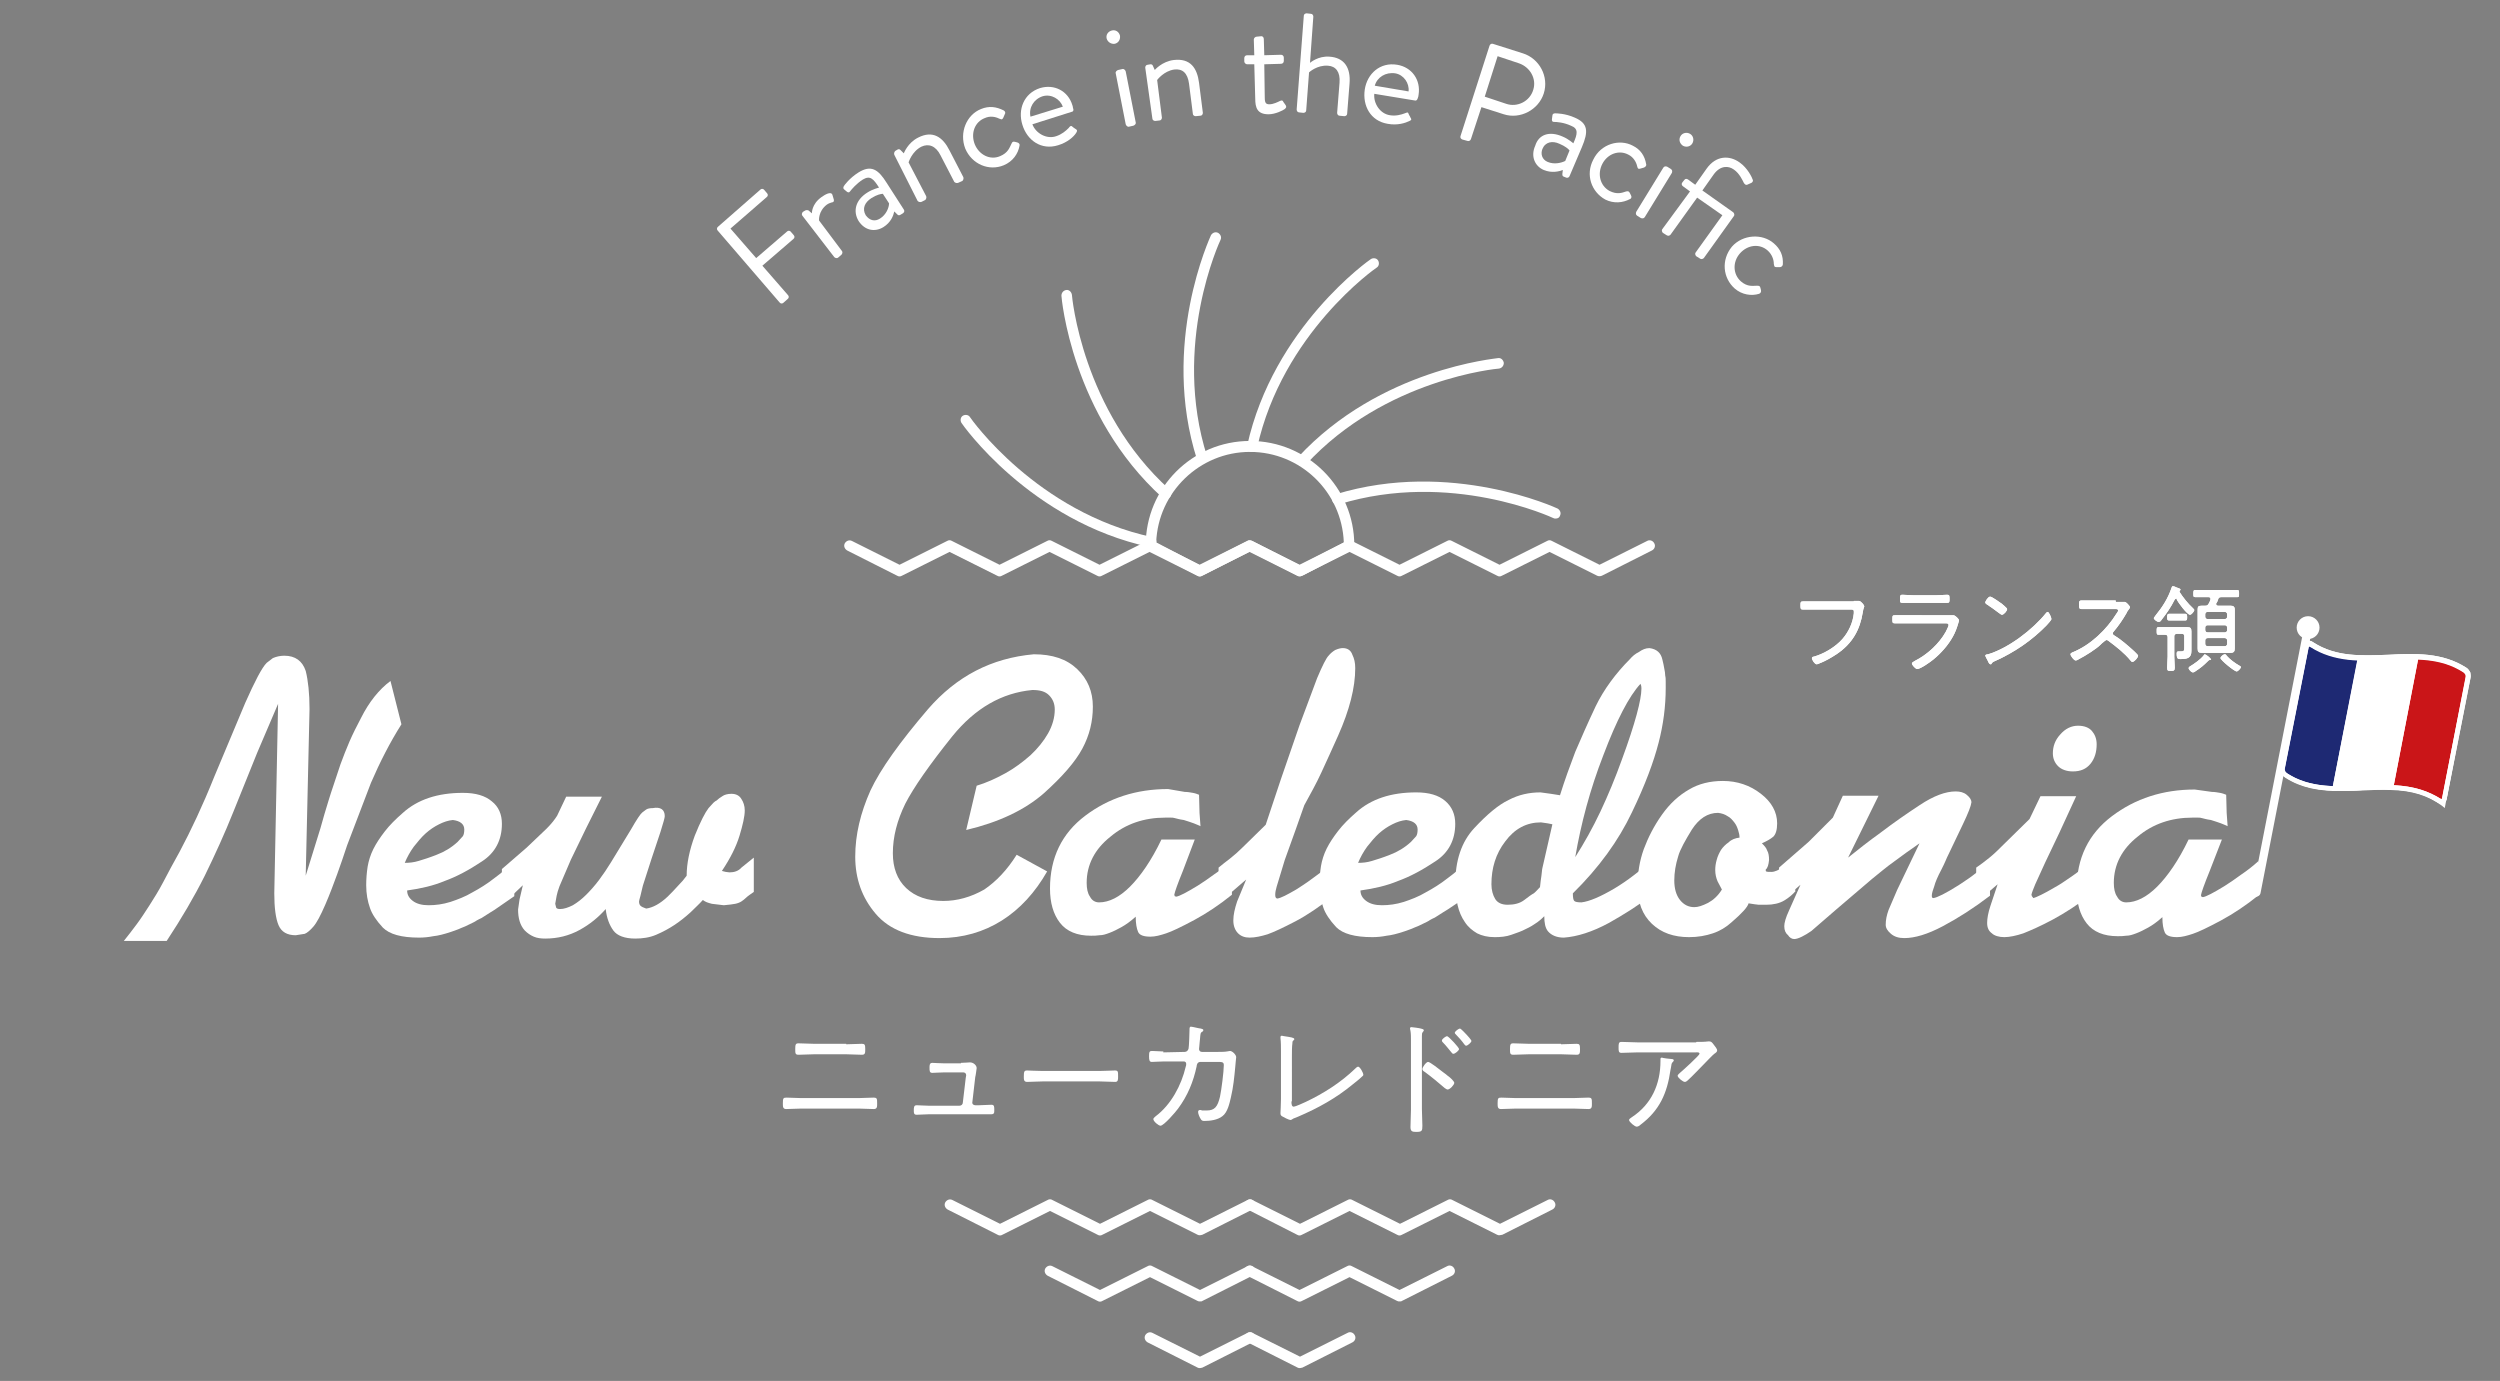 <?xml version="1.0" encoding="utf-8"?>
<!-- Generator: Adobe Illustrator 26.4.1, SVG Export Plug-In . SVG Version: 6.00 Build 0)  -->
<svg version="1.1" id="レイヤー_1" xmlns="http://www.w3.org/2000/svg" xmlns:xlink="http://www.w3.org/1999/xlink" x="0px"
	 y="0px" width="525px" height="290px" viewBox="0 0 525 290" style="enable-background:new 0 0 525 290;" xml:space="preserve">
<rect x="0" y="0" width="525" height="290" fill="#808080" stroke="none"/>
<style type="text/css">
	.st0{fill:#FFFFFF;}
	.st1{fill:#1E2973;}
	.st2{fill:#CA1518;}
</style>
<g>
	<path class="st0" d="M180.3,230.6c1,0,2-0.1,3.1-0.1c0.8,0,0.8,0.2,0.8,1.3c0,0.6,0,1.1-0.7,1.1c-1.1,0-2.2-0.1-3.2-0.1h-12
		c-1.1,0-2.2,0.1-3.2,0.1c-0.7,0-0.7-0.5-0.7-1.2c0-1.1,0.1-1.2,0.8-1.2c1,0,2,0.1,3.1,0.1H180.3z M177.7,219.3
		c1.1,0,2.2-0.1,3.3-0.1c0.6,0,0.7,0.2,0.7,1.1c0,0.8,0,1.2-0.7,1.2c-1.1,0-2.2-0.1-3.2-0.1h-6.9c-1.1,0-2.1,0.1-3.2,0.1
		c-0.7,0-0.7-0.3-0.7-1.2c0-1,0.1-1.2,0.7-1.2c1.1,0,2.2,0.1,3.3,0.1H177.7z"/>
	<path class="st0" d="M201.8,223.2c0.7,0,1.6-0.1,1.9-0.1c0.7,0,1.4,0.6,1.4,1.2c0,0-0.2,1.6-0.3,1.9l-0.6,5.2
		c-0.1,0.4,0.2,0.7,0.6,0.7h0.9c0.8,0,1.7-0.1,2.5-0.1c0.6,0,0.6,0.4,0.6,1.1c0,0.6,0,0.9-0.7,0.9c-0.8,0-1.7,0-2.5,0H195
		c-0.8,0-1.8,0.1-2.5,0.1c-0.6,0-0.6-0.4-0.6-0.9c0-0.6,0-1.1,0.6-1.1c0.6,0,1.6,0.1,2.5,0.1h6.5c0.4,0,0.7-0.3,0.7-0.7l0.6-5.1
		c0-0.1,0.1-0.5,0.1-0.6c0-0.4-0.3-0.6-0.6-0.6h-4c-0.9,0-1.9,0.1-2.5,0.1c-0.6,0-0.6-0.4-0.6-1.1c0-0.5,0-1,0.6-1
		c0.5,0,1.4,0.1,2.5,0.1H201.8z"/>
	<path class="st0" d="M230.9,224.9c1.1,0,2.7-0.1,3.2-0.1c0.7,0,0.7,0.2,0.7,1.3c0,0.6,0,1.1-0.6,1.1c-1.1,0-2.2-0.1-3.2-0.1h-12.1
		c-1.1,0-2.2,0.1-3.2,0.1c-0.7,0-0.7-0.5-0.7-1.1c0-1.1,0.1-1.3,0.7-1.3c0.4,0,2,0.1,3.2,0.1H230.9z"/>
	<path class="st0" d="M244.3,221l4.5-0.1c0.4,0,0.7-0.3,0.8-0.7c0.1-0.4,0.2-3.5,0.2-4c0-0.3,0-0.6,0.3-0.6c0.3,0,1.8,0.4,2.1,0.4
		c0.2,0.1,0.5,0.1,0.5,0.3c0,0.2-0.1,0.3-0.3,0.4c-0.3,0.2-0.3,0.3-0.4,1.5c0,0.3-0.1,0.6-0.1,1c0,0.3-0.1,0.9-0.1,1.1
		c0,0.3,0.2,0.6,0.6,0.6l3.2,0c0.4,0,1.7,0,2.1-0.1c0.2,0,0.4-0.1,0.6-0.1c0.5,0,1.3,0.8,1.3,1.3c0,0.2-0.2,1.7-0.2,2.1
		c-0.2,2.1-0.4,4.2-0.9,6.3c-0.3,1.3-0.7,3.2-1.8,4c-1,0.8-2.6,1-3.8,1c-0.4,0-0.6-0.1-0.8-0.5c-0.2-0.3-0.5-1-0.5-1.4
		c0-0.3,0.2-0.4,0.4-0.4c0.2,0,0.3,0,0.4,0.1c0.3,0,0.6,0,1,0c1.7,0,2.3-0.8,2.8-2.9c0.3-1.4,0.8-5.3,0.8-6.6c0-0.7-0.3-0.7-1.6-0.7
		l-3.3,0c-0.7,0-0.8,0.7-0.8,0.9c-0.7,3.3-1.9,6.2-3.9,8.9c-0.5,0.7-3,3.6-3.7,3.6c-0.4,0-1.5-0.9-1.5-1.4c0-0.2,0.3-0.4,0.5-0.6
		c3.2-2.4,5.4-6.5,6.3-10.4c0.1-0.2,0.1-0.4,0.1-0.6c0-0.3-0.2-0.5-0.5-0.5l-4.1,0c-0.7,0-2.2,0.1-2.6,0.1c-0.5,0-0.6-0.3-0.6-1.2
		s0.1-1.1,0.6-1.1c0.8,0,1.5,0.1,2.3,0.1H244.3z"/>
	<path class="st0" d="M271.2,231.3c0,0.7,0.1,1.1,0.5,1.1c0.3,0,2.1-0.8,2.5-1c3.8-1.8,7.4-4.1,10.4-7c0.1-0.1,0.4-0.4,0.6-0.4
		c0.4,0,1.1,1.3,1.1,1.7c0,0.2-0.2,0.3-0.3,0.4c-0.6,0.6-1.3,1.1-1.9,1.6c-3.5,2.9-7.3,5-11.5,6.8c-0.3,0.1-0.7,0.3-1,0.4
		c-0.2,0.1-0.4,0.3-0.6,0.3c-0.3,0-1.5-0.6-1.8-0.8c-0.3-0.2-0.3-0.4-0.3-0.7c0-0.2,0.1-1.7,0.1-2.9v-10.1c0-0.9,0-1.8-0.1-2.7
		c0-0.1,0-0.1,0-0.2c0-0.2,0.1-0.3,0.3-0.3c0.1,0,0.3,0.1,0.5,0.1c1.3,0.2,2.1,0.3,2.1,0.6c0,0.2-0.1,0.2-0.2,0.3
		c-0.2,0.2-0.2,0.3-0.2,0.6c-0.1,0.7-0.1,1.9-0.1,2.7V231.3z"/>
	<path class="st0" d="M298.6,232.9c0,1.2,0.1,2.3,0.1,3.5c0,1.1-0.1,1.3-1.3,1.3c-0.8,0-1.2-0.1-1.2-1c0-1.2,0.1-2.5,0.1-3.7v-14.4
		c0-0.7,0-1.6-0.1-2.1c0-0.1-0.1-0.4-0.1-0.5c0-0.2,0.1-0.3,0.3-0.3s1.7,0.2,2,0.3c0.3,0.1,0.6,0.1,0.6,0.4c0,0.1-0.1,0.2-0.2,0.3
		c-0.2,0.3-0.2,0.4-0.2,0.9c0,0.7,0,1.4,0,2.2V232.9z M304,225.9c0.6,0.4,1.4,1.2,1.4,1.5c0,0.4-0.9,1.4-1.4,1.4
		c-0.2,0-0.4-0.2-0.6-0.3c-1.4-1.2-2.7-2.3-4.2-3.4c-0.2-0.1-0.5-0.3-0.5-0.6c0-0.4,0.8-1.5,1.2-1.5c0.4,0,2.3,1.5,3.2,2.2
		C303.5,225.5,303.8,225.7,304,225.9z M306.4,220.3c0,0.3-0.8,1-1.2,1c-0.2,0-0.3-0.2-0.4-0.3c-0.6-0.7-1.1-1.4-1.8-2.1
		c-0.1-0.1-0.2-0.2-0.2-0.4c0-0.3,0.8-0.9,1.1-0.9C304.3,217.7,306.4,220,306.4,220.3z M308,217.3c0.2,0.2,1,1.1,1,1.3
		c0,0.3-0.8,1-1.1,1c-0.2,0-0.3-0.2-0.4-0.3c-0.5-0.7-1.2-1.5-1.8-2.1c-0.1-0.1-0.2-0.2-0.2-0.3c0-0.3,0.8-0.9,1.1-0.9
		C306.8,216,307.8,217.1,308,217.3z"/>
	<path class="st0" d="M330.4,230.6c1,0,2-0.1,3.1-0.1c0.8,0,0.8,0.2,0.8,1.3c0,0.6,0,1.1-0.7,1.1c-1.1,0-2.2-0.1-3.2-0.1h-12
		c-1.1,0-2.2,0.1-3.2,0.1c-0.7,0-0.7-0.5-0.7-1.2c0-1.1,0.1-1.2,0.8-1.2c1,0,2,0.1,3.1,0.1H330.4z M327.8,219.3
		c1.1,0,2.2-0.1,3.3-0.1c0.6,0,0.7,0.2,0.7,1.1c0,0.8,0,1.2-0.7,1.2c-1.1,0-2.2-0.1-3.2-0.1h-6.9c-1.1,0-2.1,0.1-3.2,0.1
		c-0.7,0-0.7-0.3-0.7-1.2c0-1,0.1-1.2,0.7-1.2c1.1,0,2.2,0.1,3.3,0.1H327.8z"/>
	<path class="st0" d="M356.2,218.8c0.8,0,1.8,0,2.5-0.1c0.1,0,0.2,0,0.3,0c0.4,0,0.6,0.3,0.9,0.7c0.2,0.3,0.7,0.8,0.7,1.2
		c0,0.3-0.3,0.5-0.6,0.7c-0.3,0.2-2,2-2.4,2.4c-1.1,1.1-2.1,2.2-3.2,3.2c-0.2,0.2-0.4,0.3-0.6,0.3c-0.4,0-1.5-0.9-1.5-1.3
		c0-0.2,0.4-0.5,0.6-0.7c0.5-0.4,4-3.6,4-3.9c0-0.4-0.6-0.3-0.8-0.3h-12.2c-1.1,0-2.3,0.1-3.4,0.1c-0.6,0-0.6-0.4-0.6-1.1
		c0-0.8,0-1.2,0.6-1.2c1.2,0,2.3,0.1,3.4,0.1H356.2z M351.1,222.4c0.2,0,0.4,0.1,0.4,0.3c0,0.1-0.1,0.2-0.2,0.3
		c-0.3,0.3-0.3,0.5-0.4,1.2l-0.1,0.5c-0.7,4.9-2.3,8.5-6.3,11.5c-0.2,0.2-0.5,0.4-0.8,0.4c-0.4,0-1.6-1-1.6-1.4
		c0-0.2,0.3-0.4,0.6-0.6c4.1-2.7,6-6.9,6-11.8v-0.4c0-0.2,0.1-0.3,0.3-0.3C349.2,222.2,350.8,222.4,351.1,222.4z"/>
</g>
<g>
	<g>
		<path class="st0" d="M252.5,97.4c-0.5,0-0.9-0.3-1.1-0.8c-7.8-24.4,2.8-46.9,2.9-47.2c0.3-0.5,0.9-0.8,1.5-0.5
			c0.5,0.3,0.8,0.9,0.5,1.5c-0.1,0.2-10.3,22-2.8,45.5c0.2,0.6-0.1,1.2-0.7,1.4C252.7,97.4,252.6,97.4,252.5,97.4z"/>
	</g>
	<g>
		<path class="st0" d="M244.8,104.8c-0.3,0-0.5-0.1-0.7-0.3c-19.1-17.3-21.2-42.1-21.2-42.4c0-0.6,0.4-1.1,1-1.2
			c0.6-0.1,1.1,0.4,1.2,1c0,0.2,2.1,24.3,20.5,40.9c0.5,0.4,0.5,1.1,0.1,1.6C245.4,104.7,245.1,104.8,244.8,104.8z"/>
	</g>
	<g>
		<path class="st0" d="M241.7,114.9c-0.1,0-0.2,0-0.2,0c-25.2-5.4-39.5-25.9-39.6-26.1c-0.3-0.5-0.2-1.2,0.3-1.5
			c0.5-0.3,1.2-0.2,1.5,0.3c0.1,0.2,14,20,38.3,25.2c0.6,0.1,1,0.7,0.8,1.3C242.7,114.6,242.2,114.9,241.7,114.9z"/>
	</g>
	<g>
		<path class="st0" d="M326.7,108.9c-0.2,0-0.3,0-0.5-0.1c-0.2-0.1-21.6-10.1-45-2.9c-0.6,0.2-1.2-0.1-1.4-0.7
			c-0.2-0.6,0.1-1.2,0.7-1.4c24.2-7.4,46.4,2.9,46.6,3c0.5,0.3,0.8,0.9,0.5,1.5C327.5,108.7,327.1,108.9,326.7,108.9z"/>
	</g>
	<g>
		<path class="st0" d="M273.4,97.9c-0.3,0-0.5-0.1-0.7-0.3c-0.4-0.4-0.5-1.1-0.1-1.6c17.2-18.6,41.7-20.7,42-20.8
			c0.6-0.1,1.1,0.4,1.2,1c0,0.6-0.4,1.1-1,1.2c-0.2,0-23.9,2.1-40.5,20.1C274,97.8,273.7,97.9,273.4,97.9z"/>
	</g>
	<g>
		<path class="st0" d="M262.9,94.9c-0.1,0-0.2,0-0.2,0c-0.6-0.1-1-0.7-0.8-1.3c5.5-24.9,25.8-39.1,26-39.2c0.5-0.3,1.2-0.2,1.5,0.3
			c0.3,0.5,0.2,1.2-0.3,1.5C288.9,56.3,269.3,70,264,94C263.9,94.5,263.4,94.9,262.9,94.9z"/>
	</g>
	<g>
		<path class="st0" d="M273,121c-0.2,0-0.3,0-0.5-0.1l-10-5.1l-10,5.1c-0.3,0.2-0.7,0.2-1,0l-10.3-5.4c-0.4-0.2-0.6-0.6-0.6-1
			c0-12.1,9.8-21.9,21.9-21.9c12.1,0,21.9,9.8,21.9,21.9c0,0.4-0.2,0.8-0.6,1l-10.3,5.4C273.3,121,273.1,121,273,121z M262.5,113.5
			c0.2,0,0.3,0,0.5,0.1l10,5.1l9.2-4.8c-0.4-10.6-9.1-19-19.7-19c-10.6,0-19.3,8.5-19.7,19l9.2,4.8l10-5.1
			C262.1,113.5,262.3,113.5,262.5,113.5z M283.3,114.6L283.3,114.6L283.3,114.6z"/>
	</g>
	<g>
		<g>
			<path class="st0" d="M335.9,121c-0.2,0-0.3,0-0.5-0.1l-10-5l-10,5c-0.3,0.2-0.7,0.2-1,0l-10-5l-10,5c-0.3,0.2-0.7,0.2-1,0l-10-5
				l-10,5c-0.3,0.2-0.7,0.2-1,0l-10-5l-10,5c-0.3,0.2-0.7,0.2-1,0l-10-5l-10,5c-0.3,0.2-0.7,0.2-1,0l-10-5l-10,5
				c-0.3,0.2-0.7,0.2-1,0l-10-5l-10,5c-0.3,0.2-0.7,0.2-1,0l-10.5-5.3c-0.5-0.3-0.8-0.9-0.5-1.5c0.3-0.5,0.9-0.8,1.5-0.5l10,5l10-5
				c0.3-0.2,0.7-0.2,1,0l10,5l10-5c0.3-0.2,0.7-0.2,1,0l10,5l10-5c0.3-0.2,0.7-0.2,1,0l10,5l10-5c0.3-0.2,0.7-0.2,1,0l10,5l10-5
				c0.3-0.2,0.7-0.2,1,0l10,5l10-5c0.3-0.2,0.7-0.2,1,0l10,5l10-5c0.3-0.2,0.7-0.2,1,0l10,5l10-5c0.5-0.3,1.2-0.1,1.5,0.5
				c0.3,0.5,0.1,1.2-0.5,1.5l-10.5,5.3C336.2,121,336,121,335.9,121z"/>
		</g>
	</g>
</g>
<g>
	<g>
		<g>
			<path class="st0" d="M252,259.4c-0.2,0-0.3,0-0.5-0.1l-10-5l-10,5c-0.3,0.2-0.7,0.2-1,0l-10-5l-10,5c-0.3,0.2-0.7,0.2-1,0
				l-10.5-5.3c-0.5-0.3-0.8-0.9-0.5-1.5c0.3-0.5,0.9-0.8,1.5-0.5l10,5l10-5c0.3-0.2,0.7-0.2,1,0l10,5l10-5c0.3-0.2,0.7-0.2,1,0l10,5
				l10-5c0.5-0.3,1.2-0.1,1.5,0.5c0.3,0.5,0.1,1.2-0.5,1.5l-10.5,5.3C252.4,259.3,252.2,259.4,252,259.4z"/>
		</g>
	</g>
	<g>
		<g>
			<path class="st0" d="M252,273.3c-0.2,0-0.3,0-0.5-0.1l-10-5l-10,5c-0.3,0.2-0.7,0.2-1,0l-10.5-5.3c-0.5-0.3-0.8-0.9-0.5-1.5
				c0.3-0.5,0.9-0.8,1.5-0.5l10,5l10-5c0.3-0.2,0.7-0.2,1,0l10,5l10-5c0.5-0.3,1.2-0.1,1.5,0.5c0.3,0.5,0.1,1.2-0.5,1.5l-10.5,5.3
				C252.4,273.3,252.2,273.3,252,273.3z"/>
		</g>
	</g>
	<g>
		<g>
			<path class="st0" d="M252,287.3c-0.2,0-0.3,0-0.5-0.1l-10.5-5.3c-0.5-0.3-0.8-0.9-0.5-1.5c0.3-0.5,0.9-0.8,1.5-0.5l10,5l10-5
				c0.5-0.3,1.2-0.1,1.5,0.5c0.3,0.5,0.1,1.2-0.5,1.5l-10.5,5.3C252.4,287.2,252.2,287.3,252,287.3z"/>
		</g>
	</g>
	<g>
		<g>
			<path class="st0" d="M314.9,259.4c-0.2,0-0.3,0-0.5-0.1l-10-5l-10,5c-0.3,0.2-0.7,0.2-1,0l-10-5l-10,5c-0.3,0.2-0.7,0.2-1,0
				L262,254c-0.5-0.3-0.8-0.9-0.5-1.5c0.3-0.5,0.9-0.8,1.5-0.5l10,5l10-5c0.3-0.2,0.7-0.2,1,0l10,5l10-5c0.3-0.2,0.7-0.2,1,0l10,5
				l10-5c0.5-0.3,1.2-0.1,1.5,0.5c0.3,0.5,0.1,1.2-0.5,1.5l-10.5,5.3C315.3,259.3,315.1,259.4,314.9,259.4z"/>
		</g>
	</g>
	<g>
		<g>
			<path class="st0" d="M293.9,273.3c-0.2,0-0.3,0-0.5-0.1l-10-5l-10,5c-0.3,0.2-0.7,0.2-1,0l-10.5-5.3c-0.5-0.3-0.8-0.9-0.5-1.5
				c0.3-0.5,0.9-0.8,1.5-0.5l10,5l10-5c0.3-0.2,0.7-0.2,1,0l10,5l10-5c0.5-0.3,1.2-0.1,1.5,0.5c0.3,0.5,0.1,1.2-0.5,1.5l-10.5,5.3
				C294.3,273.3,294.1,273.3,293.9,273.3z"/>
		</g>
	</g>
	<g>
		<g>
			<path class="st0" d="M273,287.3c-0.2,0-0.3,0-0.5-0.1l-10.5-5.3c-0.5-0.3-0.8-0.9-0.5-1.5c0.3-0.5,0.9-0.8,1.5-0.5l10,5l10-5
				c0.5-0.3,1.2-0.1,1.5,0.5c0.3,0.5,0.1,1.2-0.5,1.5l-10.5,5.3C273.3,287.2,273.2,287.3,273,287.3z"/>
		</g>
	</g>
</g>
<g>
	<path class="st0" d="M150.7,48.4c-0.2-0.2-0.2-0.6,0.1-0.8l8.9-7.8c0.2-0.2,0.6-0.2,0.8,0.1l0.6,0.7c0.2,0.2,0.2,0.6-0.1,0.8
		l-7.6,6.6l5.4,6.2l6.5-5.6c0.2-0.2,0.6-0.2,0.8,0.1l0.6,0.7c0.2,0.2,0.2,0.6-0.1,0.8l-6.5,5.6l5.4,6.2c0.2,0.2,0.2,0.6-0.1,0.8
		l-0.9,0.8c-0.2,0.2-0.6,0.2-0.8-0.1L150.7,48.4z"/>
	<path class="st0" d="M168.5,45.3c-0.2-0.2-0.1-0.6,0.1-0.8l0.5-0.3c0.2-0.1,0.5-0.1,0.7,0l0.7,0.6c0,0-0.1-1.9,2-3.4
		c0.7-0.5,2-1.3,2.3-0.5l0.3,1c0.1,0.4-0.1,0.6-0.4,0.6c-0.3,0.1-0.7,0.2-1.1,0.5c-1.8,1.4-1.6,3.3-1.6,3.3l4.8,6.4
		c0.2,0.2,0.1,0.6-0.1,0.8l-0.7,0.6c-0.2,0.2-0.6,0.1-0.8-0.1L168.5,45.3z"/>
	<path class="st0" d="M182.2,40.4c1.1-0.7,2.4-1,2.4-1c-1.2-1.9-1.9-2.6-3.4-1.7c-1.4,0.9-2.3,2-2.7,2.5c-0.2,0.3-0.4,0.2-0.6,0.1
		l-0.6-0.5c-0.3-0.2-0.2-0.5-0.1-0.7c0.1-0.2,1.2-1.7,3.1-2.9c2.6-1.6,4.1-0.7,5.9,2.2l3.6,5.6c0.2,0.3,0.1,0.6-0.2,0.8l-0.5,0.3
		c-0.3,0.2-0.5,0.1-0.7-0.1l-0.6-0.6c-0.2,0.9-0.7,2.3-2.3,3.3c-1.8,1.1-3.9,0.7-5.2-1.3C179.1,44.4,179.6,42,182.2,40.4z
		 M184.8,45.9c1.3-0.8,1.9-2.3,1.9-3.2l-1.3-2c-0.4,0-1.3,0.2-2.4,0.9c-1.4,0.9-2,2.2-1.2,3.6C182.6,46.3,183.7,46.6,184.8,45.9z"/>
	<path class="st0" d="M187.8,32.5c-0.1-0.3,0-0.6,0.2-0.8l0.5-0.3c0.2-0.1,0.4-0.1,0.6,0.1l0.7,0.7c0,0,0.8-2.2,3-3.3
		c3.1-1.6,5.2-0.1,6.6,2.7l2.9,5.6c0.1,0.3,0,0.6-0.2,0.8l-0.9,0.4c-0.3,0.1-0.6,0-0.8-0.2l-2.9-5.6c-1-2-2.5-2.5-4-1.8
		c-2,1-2.7,3.3-2.7,3.3l3.7,7.1c0.1,0.3,0,0.6-0.2,0.8l-0.8,0.4c-0.3,0.1-0.6,0-0.8-0.2L187.8,32.5z"/>
	<path class="st0" d="M206,22.9c1.7-0.7,3.2-0.5,4.8,0.3c0.3,0.2,0.4,0.5,0.2,0.8l-0.3,0.7c-0.3,0.6-0.5,0.3-0.9,0.2
		c-0.8-0.4-1.9-0.6-3-0.1c-2.1,0.8-3,3.2-2.1,5.5c0.9,2.2,3.2,3.4,5.3,2.5c1.7-0.7,2-1.8,2.4-2.6c0.2-0.5,0.4-0.5,0.8-0.4l0.4,0.1
		c0.4,0.1,0.6,0.4,0.5,0.7c-0.3,1.7-1.4,3.3-3.3,4.1c-3.1,1.3-6.7-0.2-8.1-3.5C201.4,27.8,203,24.1,206,22.9z"/>
	<path class="st0" d="M218.4,18.5c3-0.9,5.9,0.6,6.8,3.6c0.1,0.2,0.1,0.6,0.2,0.8c0.1,0.3-0.1,0.6-0.4,0.6l-8.2,2.6
		c0.7,1.9,3,3.2,5,2.5c1.2-0.4,2-1.1,2.6-1.7c0.3-0.4,0.5-0.6,0.8-0.3c0.2,0.2,0.4,0.3,0.7,0.5c0.3,0.2,0.4,0.3,0.1,0.8
		c-0.5,0.8-1.8,2-3.8,2.6c-3.5,1.1-6.5-1-7.5-4.3C213.7,23,215,19.6,218.4,18.5z M223.2,22.4c-0.6-1.6-2.4-2.7-4.2-2.2
		c-1.9,0.6-3,2.4-2.6,4.3L223.2,22.4z"/>
	<path class="st0" d="M232.4,8.1c-0.2-0.8,0.3-1.5,1.1-1.7c0.8-0.2,1.5,0.3,1.7,1.1c0.1,0.8-0.3,1.5-1.1,1.7
		C233.3,9.3,232.6,8.8,232.4,8.1z M234.3,15.4c-0.1-0.3,0.2-0.6,0.5-0.7l0.9-0.2c0.3-0.1,0.6,0.2,0.7,0.5l2.1,10.7
		c0.1,0.3-0.2,0.6-0.5,0.7l-0.9,0.2c-0.3,0.1-0.6-0.2-0.7-0.5L234.3,15.4z"/>
	<path class="st0" d="M240.5,14.2c0-0.3,0.2-0.6,0.5-0.6l0.6-0.1c0.3,0,0.4,0.1,0.5,0.3l0.4,0.9c0,0,1.5-1.8,4-2.1
		c3.5-0.4,4.9,1.7,5.3,4.8l0.8,6.3c0,0.3-0.2,0.6-0.5,0.6l-1,0.1c-0.3,0-0.6-0.2-0.6-0.5l-0.8-6.3c-0.3-2.3-1.4-3.2-3.1-3
		c-2.2,0.3-3.6,2.2-3.6,2.2l1,7.9c0,0.3-0.2,0.6-0.5,0.6l-0.9,0.1c-0.3,0-0.6-0.2-0.6-0.5L240.5,14.2z"/>
	<path class="st0" d="M263.4,13.5l-1.5,0c-0.3,0-0.6-0.3-0.6-0.6l0-0.7c0-0.3,0.2-0.6,0.6-0.6l1.5,0l-0.1-3.3c0-0.3,0.3-0.6,0.6-0.6
		l1-0.1c0.3,0,0.5,0.3,0.5,0.6l0.1,3.4l3.5-0.1c0.3,0,0.6,0.2,0.6,0.6l0,0.7c0,0.3-0.2,0.6-0.6,0.6l-3.5,0.1l0.1,7
		c0,1.2,0.3,1.4,1,1.4c0.8,0,1.8-0.5,2.2-0.7c0.4-0.2,0.6-0.1,0.7,0.2l0.5,0.7c0.2,0.4,0.1,0.5-0.2,0.8c-0.4,0.3-2,1.1-3.4,1.1
		c-2.4,0-2.8-1.4-2.8-3.3L263.4,13.5z"/>
	<path class="st0" d="M273.8,3.3c0-0.3,0.3-0.5,0.6-0.5l0.9,0.1c0.3,0,0.5,0.3,0.5,0.6l-0.7,9.7c0,0,1.7-1.5,4.1-1.3
		c3,0.2,4.5,2.2,4.2,5.7l-0.5,6.3c0,0.3-0.3,0.5-0.6,0.5l-1-0.1c-0.3,0-0.5-0.3-0.5-0.6l0.5-6.3c0.2-2.3-0.8-3.5-2.4-3.6
		c-2.3-0.2-4,1.4-4,1.4l-0.6,8c0,0.3-0.3,0.5-0.6,0.5l-0.9-0.1c-0.3,0-0.5-0.3-0.5-0.6L273.8,3.3z"/>
	<path class="st0" d="M293.4,13.6c3.1,0.5,5,3.2,4.5,6.3c0,0.2-0.1,0.6-0.2,0.8c-0.1,0.3-0.3,0.5-0.6,0.4l-8.5-1.4
		c-0.2,2,1.2,4.2,3.3,4.5c1.2,0.2,2.3-0.1,3.1-0.4c0.5-0.2,0.7-0.3,0.8,0.1c0.1,0.3,0.3,0.5,0.4,0.8c0.2,0.3,0.3,0.5-0.2,0.7
		c-0.8,0.4-2.5,1-4.6,0.6c-3.6-0.6-5.3-3.8-4.8-7.2C287.1,15.5,289.8,13,293.4,13.6z M295.8,19.2c0.2-1.7-1-3.5-2.8-3.8
		c-2-0.3-3.8,0.8-4.3,2.6L295.8,19.2z"/>
	<path class="st0" d="M312.8,9.6c0.1-0.3,0.4-0.5,0.7-0.4l6.3,2c3.5,1.1,5.5,4.9,4.4,8.4c-1.1,3.5-5,5.5-8.4,4.4l-4.7-1.5l-2.2,6.7
		c-0.1,0.3-0.4,0.5-0.7,0.4l-1.1-0.3c-0.3-0.1-0.5-0.4-0.4-0.7L312.8,9.6z M316.3,21.8c2.3,0.8,5-0.5,5.7-3c0.7-2.3-0.7-4.7-3-5.5
		l-4.5-1.5l-2.7,8.5L316.3,21.8z"/>
	<path class="st0" d="M328.2,28.7c1.2,0.5,2.2,1.4,2.2,1.4c0.9-2,1.1-3.1-0.5-3.7c-1.5-0.7-3-0.8-3.6-0.8c-0.3,0-0.4-0.2-0.4-0.5
		l0.1-0.8c0-0.4,0.3-0.5,0.6-0.5c0.2,0,2.1,0,4.1,0.9c2.8,1.2,2.9,2.9,1.5,6.2l-2.6,6.1c-0.1,0.3-0.5,0.4-0.7,0.3l-0.5-0.2
		c-0.3-0.1-0.3-0.3-0.3-0.6l0.1-0.8c-0.8,0.3-2.3,0.7-4,0c-1.9-0.8-2.8-2.9-1.8-5.1C323.1,28.3,325.3,27.4,328.2,28.7z M325,34
		c1.4,0.6,2.9,0.2,3.7-0.2l0.9-2.2c-0.2-0.3-0.9-0.9-2.1-1.4c-1.5-0.7-3-0.4-3.6,1.1C323.5,32.3,323.8,33.5,325,34z"/>
	<path class="st0" d="M342.9,30.6c1.6,0.8,2.5,2.1,2.8,3.9c0.1,0.3-0.2,0.6-0.5,0.7l-0.7,0.2c-0.6,0.2-0.6-0.2-0.7-0.5
		c-0.2-0.9-0.8-1.9-1.8-2.4c-2-1.1-4.4-0.2-5.5,1.9c-1.1,2.1-0.5,4.6,1.5,5.7c1.6,0.8,2.6,0.4,3.5,0.1c0.5-0.1,0.6,0,0.8,0.4
		l0.2,0.4c0.2,0.3,0.1,0.7-0.2,0.8c-1.5,0.8-3.4,1-5.2,0.1c-2.9-1.6-4.2-5.2-2.5-8.4C336.2,30.2,340.1,29.1,342.9,30.6z"/>
	<path class="st0" d="M349.3,35.2c0.2-0.3,0.5-0.3,0.8-0.2l0.8,0.5c0.3,0.2,0.3,0.5,0.2,0.8l-5.7,9.3c-0.2,0.3-0.5,0.3-0.8,0.2
		l-0.8-0.5c-0.3-0.2-0.3-0.5-0.2-0.8L349.3,35.2z M352.9,28.6c0.4-0.7,1.3-0.9,2-0.5c0.7,0.4,0.9,1.3,0.5,2c-0.4,0.7-1.3,0.9-2,0.5
		C352.7,30.1,352.5,29.3,352.9,28.6z"/>
	<path class="st0" d="M354.9,40.2l-1.5-1.1c-0.3-0.2-0.3-0.6-0.1-0.8l0.4-0.5c0.2-0.3,0.5-0.3,0.8-0.1l1.5,1.1l2.4-3.4
		c2-2.8,4.8-2.8,6.9-1.3c1.7,1.2,2.6,3.1,2.8,3.7c0.1,0.2-0.1,0.5-0.3,0.6l-0.9,0.4c-0.3,0.1-0.5-0.1-0.7-0.4
		c-0.2-0.4-0.9-2-2.1-2.8c-1.1-0.8-2.8-0.9-4.2,1l-2.4,3.4l6.5,4.6c0.2,0.2,0.3,0.6,0.1,0.8l-6.3,8.8c-0.2,0.2-0.6,0.3-0.8,0.1
		l-0.8-0.5c-0.2-0.2-0.3-0.6-0.1-0.8l5.6-7.8l-5.3-3.7l-5.6,7.8c-0.2,0.2-0.5,0.3-0.8,0.1l-0.8-0.5c-0.2-0.2-0.3-0.6-0.1-0.8
		L354.9,40.2z"/>
	<path class="st0" d="M372.5,51.1c1.4,1.2,2,2.6,1.9,4.4c0,0.3-0.3,0.6-0.6,0.6l-0.7,0c-0.6,0-0.5-0.3-0.6-0.7c0-0.9-0.4-2-1.3-2.8
		c-1.7-1.5-4.2-1.2-5.8,0.6s-1.5,4.4,0.2,5.9c1.4,1.2,2.5,0.9,3.4,0.9c0.5,0,0.6,0.1,0.7,0.5l0.1,0.4c0.1,0.4-0.1,0.7-0.4,0.8
		c-1.6,0.5-3.6,0.2-5.1-1.1c-2.5-2.2-2.9-6-0.6-8.8C366,49.2,370.1,49,372.5,51.1z"/>
</g>
<g>
	<g>
		<path class="st0" d="M64.2,183.9l3.1-10c0.5-1.9,1.1-3.8,1.7-5.8c0.6-2,1.5-4.5,2.5-7.6c0.6-1.6,1.2-3.2,1.9-4.8
			c0.7-1.6,1.5-3.2,2.4-4.9c1.7-3.4,3.8-6,6.2-7.8l2.3,9.1c-2.4,3.8-4.5,7.9-6.4,12.3l-5,13.1c-0.7,2.1-1.4,4.2-2.1,6.1
			s-1.5,4.1-2.5,6.4c-1,2.3-1.8,3.8-2.5,4.6c-0.7,0.8-1.3,1.3-1.8,1.5l-1.9,0.3c-1.8,0-3-0.7-3.6-2.1s-0.9-3.7-0.9-6.7l0.8-39.8
			L54,158.1l-5,12.4c-1.8,4.5-3.8,8.9-6,13.4c-2.2,4.4-4.9,9-8,13.7h-9c0.9-1.1,1.8-2.3,2.7-3.5c0.9-1.2,1.8-2.6,2.7-4
			c0.9-1.4,1.9-3,2.9-4.9c1-1.9,2.1-4,3.4-6.3c2.4-4.5,4.9-9.8,7.3-15.8l6.5-15.5c2-4.5,3.5-7.4,4.5-8.4l1.3-1
			c0.7-0.3,1.5-0.5,2.4-0.5c2.3,0,3.8,1.1,4.5,3.2c0.5,2,0.8,4.7,0.8,8L64.2,183.9z"/>
		<path class="st0" d="M105.4,173c0,3.4-1.4,6.1-4.2,7.9c-2.7,1.8-5.3,3.2-7.8,4.1c-2.4,1-5,1.6-7.9,2c0,0.9,0.4,1.6,1.2,2.2
			c0.8,0.6,1.9,0.9,3.3,0.9c1.5,0,3-0.2,4.6-0.7c1.5-0.5,3.1-1.1,4.6-2c1.5-0.8,3.1-1.8,4.5-2.9c1.5-1.1,2.9-2.3,4.3-3.5v7.2
			l-4.2,2.9c-0.6,0.4-1.2,0.7-1.6,1c-0.5,0.3-0.8,0.5-1.1,0.7c-0.3,0.1-0.6,0.3-1,0.5c-0.4,0.3-0.9,0.5-1.5,0.8
			c-0.6,0.3-1.2,0.6-1.8,0.8c-0.6,0.3-1.3,0.5-2.1,0.8c-1.5,0.5-2.7,0.8-3.7,0.9c-1,0.2-2,0.3-3,0.3c-3.7,0-6.2-0.7-7.6-2.1
			c-1.4-1.5-2.3-2.9-2.7-4.1c-0.5-1.4-0.8-3-0.8-4.8c0-1.3,0.1-2.6,0.3-3.9c0.2-1.2,0.6-2.5,1.2-3.7c0.6-1.2,1.4-2.4,2.4-3.7
			c1-1.3,2.3-2.6,3.8-3.9c3.1-2.8,7.3-4.2,12.6-4.2c2.7,0,4.7,0.6,6.1,1.8C104.7,169.4,105.4,171,105.4,173z M97.2,175.6
			c0.2-0.3,0.3-0.8,0.3-1.4c0-1.1-0.8-1.8-2.4-2c-1,0.1-1.9,0.4-2.9,0.9c-1,0.5-1.9,1.1-2.8,1.9c-0.9,0.8-1.7,1.8-2.5,2.8
			c-0.8,1.1-1.4,2.2-1.9,3.4c1,0,1.9-0.1,2.9-0.4c1-0.3,2.3-0.7,3.8-1.3c1.6-0.6,3.1-1.5,4.4-2.7L97.2,175.6z"/>
		<path class="st0" d="M139.6,171.4c0,0.3-0.3,1.4-0.9,3.3l-1.9,5.7L135,186c-0.2,0.7-0.3,1.4-0.5,2.1c-0.2,0.7-0.3,1.1-0.3,1.2
			c0,0.4,0.1,0.7,0.3,0.9c0.2,0.2,0.6,0.4,1.2,0.6c1.4-0.2,2.9-1,4.5-2.5c0.8-0.8,1.5-1.5,2.2-2.3c0.7-0.7,1.3-1.4,1.8-2.1
			c0-2.6,0.6-5.4,1.7-8.4c1.2-3,2.2-4.9,2.9-5.8c0.4-0.4,0.7-0.8,1-1.1c0.3-0.3,0.5-0.4,0.7-0.5c0.3-0.3,0.7-0.6,1.2-0.9
			c0.4-0.3,1.1-0.5,1.9-0.5c1,0,1.7,0.4,2.1,1.1c0.4,0.6,0.7,1.4,0.7,2.4c0,1.2-0.4,3-1.1,5.3c-0.7,2.3-1.9,4.7-3.7,7.4l0.8,0.2
			l0.8,0.1c1,0,1.9-0.3,2.5-1l2.6-2.1v7.2c-0.7,0.5-1.3,0.9-1.6,1.2c-0.3,0.3-0.7,0.6-1,0.8c-0.3,0.2-0.8,0.4-1.3,0.5
			c-0.5,0.1-1.3,0.2-2.4,0.3l-2.5-0.3c-0.8-0.2-1.4-0.4-1.9-0.8c-0.7,0.8-1.6,1.6-2.6,2.6c-1,0.9-2.1,1.8-3.3,2.6
			c-1.2,0.8-2.5,1.5-3.9,2.1c-1.4,0.6-2.9,0.8-4.4,0.8c-2.2,0-3.8-0.6-4.6-1.7c-0.8-1.1-1.4-2.6-1.6-4.5c-1.5,1.7-3.3,3.2-5.5,4.4
			c-2.2,1.2-4.6,1.8-7.2,1.8c-0.9,0-1.7-0.1-2.4-0.4c-0.7-0.3-1.3-0.7-1.9-1.3c-1-1.1-1.4-2.6-1.4-4.4l0.3-2.1l0.7-3l-2,1.9
			l-2.4,1.8v-7.1l5.2-4.5l4.2-4c1-1,1.7-1.9,2.2-2.7l1.9-4h7.5l-3.3,6.6l-3.2,6.6l-2.4,5.6c-0.3,0.8-0.5,1.5-0.6,2
			c-0.1,0.5-0.2,1.1-0.3,1.7l0.2,0.8c0.1,0.2,0.4,0.3,0.8,0.3c0.8,0,1.7-0.3,2.7-0.8c1-0.6,1.9-1.3,2.8-2.2c0.9-0.9,1.8-1.9,2.7-3.1
			c0.9-1.2,1.7-2.4,2.5-3.7l4.2-6.9c1.2-2.1,2-3.3,2.4-3.6l0.8-0.6c0.3-0.2,0.8-0.3,1.4-0.3C138.7,169.4,139.6,170,139.6,171.4z"/>
		<path class="st0" d="M205.1,165c2-0.6,4-1.5,6-2.6c2-1.1,3.7-2.4,5.3-3.8c1.5-1.4,2.8-3,3.7-4.6c0.9-1.6,1.4-3.3,1.4-5
			c0-1.2-0.4-2.2-1.2-3c-0.8-0.8-1.9-1.1-3.5-1.1c-6.4,0.6-12,3.8-16.8,9.7c-4.8,6-8.1,10.7-9.9,14.2c-1.7,3.5-2.6,6.9-2.6,10.4
			c0,3,0.9,5.5,2.8,7.3c1.9,1.8,4.5,2.7,7.8,2.7c2.9,0,5.8-0.8,8.6-2.4c2.5-1.7,4.8-4.1,6.8-7.3l6.4,3.5c-2.5,4.4-5.7,7.9-9.5,10.3
			c-3.8,2.4-8.2,3.7-13.1,3.7c-6,0-10.5-1.7-13.4-5.1c-2.9-3.4-4.3-7.4-4.3-12s1.1-9.2,3.2-13.9c2.1-4.5,6.2-10.2,12.1-17.1
			c6-6.9,13.3-10.7,22.2-11.5c3.9,0,6.9,1,9.1,3.1c2.2,2.1,3.3,4.7,3.3,7.9c0,3.1-0.7,6-2.2,8.8c-1.5,2.8-4.2,5.9-8.1,9.4
			c-4,3.5-9.5,6.1-16.3,7.7L205.1,165z"/>
		<path class="st0" d="M248.8,166.3c0.6,0,1.1,0.1,1.7,0.2c0.6,0.1,1,0.3,1.3,0.4l0.1,3.8l0.2,2.8c-0.4-0.2-0.9-0.4-1.4-0.6
			c-0.5-0.2-1.2-0.4-2.1-0.7c-0.5-0.1-0.8-0.1-1.1-0.2c-0.3-0.1-0.5-0.1-0.8-0.2c-0.3-0.1-0.5-0.1-0.8-0.1c-0.3,0-0.7,0-1.2,0
			c-4.4,0-8.3,1.3-11.5,4c-3.3,2.6-5,5.9-5,9.7c0,1.2,0.2,2.2,0.7,2.9c0.4,0.8,1.1,1.2,1.9,1.2c2.1,0,4.3-1.1,6.5-3.3
			s4.5-5.5,6.6-9.9h7l-2.5,6.6c-1.1,2.7-1.7,4.4-1.8,5l0.1,0.3l0.3,0.1c0.7-0.1,2.2-0.9,4.5-2.3c1.1-0.7,2.3-1.5,3.5-2.4
			c1.2-0.8,2.5-1.8,3.7-2.9v7.2c-2.6,2.1-5.3,3.9-7.9,5.3c-2.8,1.5-4.7,2.4-5.9,2.8c-1.2,0.4-2.3,0.7-3.3,0.7c-1.4,0-2.3-0.3-2.6-1
			s-0.5-1.7-0.5-3.2c-1.1,1-2.1,1.7-3,2.2c-0.9,0.5-1.7,0.9-2.5,1.2s-1.4,0.5-2.1,0.5c-0.6,0.1-1.2,0.1-1.8,0.1
			c-2.9,0-5.1-0.9-6.5-2.7c-1.4-1.8-2.1-4.2-2.1-7.2c0-6.5,2.5-11.6,7.4-15.3c4.9-3.7,10.7-5.6,17.4-5.6L248.8,166.3z"/>
		<path class="st0" d="M284.6,140.3c0,4.1-1.2,8.8-3.6,14.2c-1.2,2.7-2.4,5.3-3.5,7.7s-2.4,4.7-3.6,6.9l-1.8,5.1l-2.3,6.4l-1.7,5.6
			c-0.2,0.7-0.3,1.2-0.3,1.7c0,0.5,0.1,0.7,0.4,0.8c0.8-0.1,2.1-0.8,4-1.9c1.9-1.2,3.3-2.2,4.2-2.9c0.4-0.3,1-0.7,1.5-1.2
			c0.6-0.4,1.2-1,1.9-1.6v7.2c-2.7,2.1-5.3,3.9-7.8,5.2c-2.5,1.3-4.4,2.2-5.8,2.7c-1.3,0.4-2.6,0.7-3.8,0.7c-1,0-1.8-0.3-2.4-0.9
			c-0.6-0.6-1-1.5-1-2.7s0.3-2.5,0.8-4l1.9-4.6l-2.9,2.5l-2.9,2.1v-7.1c0.7-0.6,1.5-1.2,2.4-1.9c0.9-0.7,1.8-1.5,2.7-2.4l4.8-4.7
			l3.2-9.6l3.9-11.3l3.7-9.9c1.1-2.6,1.9-4.2,2.4-4.7c0.4-0.5,0.9-0.9,1.4-1.2c0.7-0.3,1.2-0.4,1.6-0.4c1,0,1.7,0.5,2,1.4
			C284.4,138.3,284.6,139.2,284.6,140.3z"/>
		<path class="st0" d="M305.6,173c0,3.4-1.4,6.1-4.2,7.9c-2.7,1.8-5.3,3.2-7.8,4.1c-2.4,1-5,1.6-7.9,2c0,0.9,0.4,1.6,1.2,2.2
			c0.8,0.6,1.9,0.9,3.3,0.9c1.5,0,3-0.2,4.6-0.7c1.5-0.5,3.1-1.1,4.6-2c1.5-0.8,3.1-1.8,4.5-2.9c1.5-1.1,2.9-2.3,4.3-3.5v7.2
			L304,191c-0.6,0.4-1.2,0.7-1.6,1c-0.5,0.3-0.8,0.5-1.1,0.7c-0.3,0.1-0.6,0.3-1,0.5c-0.4,0.3-0.9,0.5-1.5,0.8
			c-0.6,0.3-1.2,0.6-1.8,0.8c-0.6,0.3-1.3,0.5-2.1,0.8c-1.5,0.5-2.7,0.8-3.7,0.9c-1,0.2-2,0.3-3,0.3c-3.7,0-6.2-0.7-7.6-2.1
			c-1.4-1.5-2.3-2.9-2.7-4.1c-0.5-1.4-0.8-3-0.8-4.8c0-1.3,0.1-2.6,0.3-3.9c0.2-1.2,0.6-2.5,1.2-3.7c0.6-1.2,1.4-2.4,2.4-3.7
			c1-1.3,2.3-2.6,3.8-3.9c3.1-2.8,7.3-4.2,12.6-4.2c2.7,0,4.7,0.6,6.1,1.8C304.9,169.4,305.6,171,305.6,173z M297.4,175.6
			c0.2-0.3,0.3-0.8,0.3-1.4c0-1.1-0.8-1.8-2.4-2c-1,0.1-1.9,0.4-2.9,0.9c-1,0.5-1.9,1.1-2.8,1.9c-0.9,0.8-1.7,1.8-2.5,2.8
			c-0.8,1.1-1.4,2.2-1.9,3.4c1,0,1.9-0.1,2.9-0.4c1-0.3,2.3-0.7,3.8-1.3c1.6-0.6,3.1-1.5,4.4-2.7L297.4,175.6z"/>
		<path class="st0" d="M349.8,144.5c0,3.8-0.5,7.7-1.5,11.5c-1,3.9-2.8,8.8-5.6,14.6c-2.8,5.9-6.9,11.6-12.4,17
			c0,0.9,0.1,1.4,0.3,1.6c0.2,0.2,0.7,0.3,1.5,0.3c1.7-0.2,4-1.2,6.9-2.9c1.5-0.9,2.8-1.8,4.1-2.8c1.3-1,2.5-1.9,3.6-2.9v7.2
			c-2.6,2-5.6,3.9-8.8,5.7c-3.5,1.9-6.7,2.9-9.5,3.1c-1.5,0-2.6-0.5-3.3-1.3c-0.6-0.7-0.8-1.8-0.8-3.2c-0.3,0.3-0.8,0.8-1.5,1.3
			s-1.5,1-2.4,1.4c-0.9,0.5-1.9,0.8-3,1.2s-2.3,0.5-3.5,0.5c-1.5,0-2.7-0.3-3.7-0.8c-1-0.6-1.9-1.3-2.6-2.4c-0.7-1-1.2-2.2-1.5-3.5
			s-0.5-2.8-0.5-4.3c0-5.1,1.3-9,4-11.9c2.7-2.9,5.1-4.9,7.2-5.9c2.1-1.1,4.3-1.6,6.7-1.6l2.2,0.3l1.9,0.3c1-3.2,2.1-6.2,3.2-9.1
			c1.2-2.8,2.6-6,4.3-9.6c1.7-3.5,4.2-6.9,7.2-9.9c0.5-0.6,1.1-1.1,1.9-1.5c0.7-0.5,1.4-0.8,2.2-0.8c1.5,0.2,2.4,1,2.7,2.4
			c0.2,0.7,0.3,1.4,0.4,1.9c0.1,0.5,0.2,1,0.2,1.5c0.1,0.4,0.1,0.8,0.1,1.3C349.8,143.5,349.8,144,349.8,144.5z M325,172.9l-1.4-0.2
			c-3,0-5.5,1.3-7.5,4c-2,2.6-2.9,5.6-2.9,9c0,1.2,0.3,2.3,0.8,3.1c0.5,0.8,1.4,1.2,2.6,1.2c1.4,0,2.6-0.3,3.5-1s1.6-1.2,2-1.4
			c0.4-0.3,0.8-0.8,1.3-1.3c0.1-1,0.2-1.8,0.3-2.4c0.1-0.6,0.1-1.2,0.2-1.6c0.2-0.7,0.4-1.9,0.8-3.5l1.3-5.7L325,172.9z
			 M344.5,143.6c-2.4,2.6-5,7.6-7.8,15c-2.8,7.2-4.7,14.4-5.9,21.4c1.9-3,3.7-6.2,5.3-9.6c1.6-3.4,3.1-7,4.5-10.9
			c2.8-7.6,4.1-12.6,4.1-14.9C344.7,144.4,344.7,144,344.5,143.6z"/>
		<path class="st0" d="M377.1,187.1c-0.6,0.7-1.4,1.4-2.4,2c-1,0.6-2.3,0.9-3.8,0.9h-0.9c-0.2,0-0.5,0-0.7,0c-0.2,0-0.5-0.1-0.8-0.1
			l-1.3-0.2c-0.2,0.8-1.4,2.1-3.6,4c-1.1,1-2.4,1.8-3.9,2.3c-1.5,0.5-3.1,0.8-5,0.8c-3.2,0-5.8-0.9-7.8-2.8c-2-1.9-3-4.5-3-7.9
			c0-2.8,0.4-5.3,1.3-7.8c0.9-2.4,2.1-4.8,3.8-7.2c1.7-2.4,3.6-4.1,5.7-5.3c2-1.2,4.4-1.8,7.1-1.8c3,0,5.7,0.9,8,2.7
			c2.2,1.7,3.4,3.8,3.4,6.2c0,1.4-0.3,2.3-0.8,2.8c-0.6,0.5-1.3,0.9-2.4,1.4c0.5,0.5,0.9,0.9,1.1,1.5c0.3,0.5,0.4,1.2,0.4,2
			c-0.1,1-0.3,1.7-0.7,2c0,0.2,0,0.4,0.1,0.4c0.2,0.1,0.5,0.1,1.1,0.1c0.7,0,1.6-0.4,2.5-1.1l2.5-2.2V187.1z M365.3,175.9
			c0-0.5-0.1-1-0.3-1.6c-0.2-0.6-0.4-1.1-0.8-1.6c-0.4-0.5-0.8-1-1.4-1.3c-0.6-0.4-1.2-0.6-2-0.7c-2.2,0-4,1.2-5.5,3.5
			c-0.7,1.1-1.3,2.2-1.8,3.1c-0.5,1-0.9,1.8-1.1,2.6c-0.5,1.6-0.8,3.3-0.8,5c0,1.7,0.4,3.1,1.2,4.1c0.8,1,1.8,1.5,3,1.5
			c0.8,0,1.7-0.3,2.9-0.9c1.1-0.6,2.1-1.5,2.9-2.8l-0.9-1.7c-0.3-0.7-0.5-1.5-0.5-2.4c0-0.7,0.1-1.4,0.3-2.1
			c0.2-0.8,0.5-1.4,0.9-2.1c0.4-0.6,1-1.2,1.6-1.6C363.6,176.3,364.4,176,365.3,175.9z"/>
		<path class="st0" d="M388.1,180.1c2.1-1.7,4.4-3.5,6.9-5.3c2.5-1.9,5.2-3.8,8.1-5.7c3-2,5.5-2.9,7.6-2.9c0.9,0,1.7,0.2,2.3,0.7
			c0.6,0.5,1,1,1,1.6c-0.1,0.8-0.7,2.3-1.7,4.4l-3.2,6.7c-0.1,0.2-0.3,0.6-0.5,1.1c-0.2,0.5-0.5,1.1-0.9,1.9
			c-0.8,1.5-1.3,2.7-1.5,3.5c-0.6,1.6-0.7,2.5-0.2,2.5c0.8-0.1,2.6-1,5.3-2.7c1.4-0.9,2.7-1.8,3.7-2.6c1.1-0.8,2.1-1.6,2.9-2.4v7.2
			c-3.4,2.6-6.7,4.7-9.9,6.4c-3.2,1.7-5.9,2.5-8.1,2.5c-1.2,0-2.1-0.3-2.8-0.9c-0.7-0.6-1.1-1.2-1.1-1.9c0-1,0.2-2,0.6-3.1l1.8-4.2
			l2.3-4.8l2.4-5c-1.9,1.3-3.7,2.6-5.3,3.8c-1.7,1.2-3.2,2.5-4.7,3.7l-7.5,6.4l-5.2,4.5c-0.7,0.5-1.4,0.9-2,1.2
			c-0.6,0.3-1.2,0.5-1.6,0.5c-0.5,0-1-0.3-1.3-0.8c-0.5-0.4-0.8-1-0.8-1.9c0-0.7,0.3-1.8,1-3.3l2.4-5.4l-2.2,1.9l-2.3,1.7v-7.2
			l6.2-5.4l5.1-5.1l2.1-4.6h7.5L388.1,180.1z"/>
		<path class="st0" d="M426.7,188.2l0.3,0.4c0.7-0.2,2.2-0.9,4.4-2.2c1.1-0.6,2-1.2,2.7-1.7c0.8-0.5,1.4-1,2-1.4
			c0.6-0.4,1.1-0.9,1.5-1.3c0.4-0.4,0.9-0.8,1.3-1.2v7.2c-2.6,2-5.2,3.7-7.8,5.1c-2.6,1.4-4.7,2.3-6.2,2.9c-1.5,0.5-2.9,0.8-4,0.8
			s-2.1-0.3-2.6-0.8c-0.7-0.5-1-1.2-1-2.2c0-0.9,0.2-2.1,0.7-3.6l1.5-4.5l-2.1,1.8l-2.4,1.7v-7c0.9-0.6,1.8-1.3,2.8-2.1
			c1-0.8,2-1.8,3-2.8l5.4-5.3l2.3-4.8h7.5l-3.5,7.6l-3,6.3l-2.1,4.6c-0.4,1-0.7,1.7-0.8,2.2L426.7,188.2z M436.4,152.4
			c1.3,0,2.3,0.4,2.9,1.1c0.6,0.7,1,1.6,1,2.8c0,1.6-0.4,3-1.3,4.1c-0.9,1.1-2.1,1.6-3.7,1.6c-1.3,0-2.4-0.4-3.1-1.1
			c-0.7-0.7-1.1-1.6-1.1-2.7c0-1.5,0.5-2.8,1.5-3.9C433.7,153,435,152.4,436.4,152.4z"/>
		<path class="st0" d="M464.5,166.3c0.6,0,1.1,0.1,1.7,0.2c0.6,0.1,1,0.3,1.3,0.4l0.1,3.8l0.2,2.8c-0.4-0.2-0.9-0.4-1.4-0.6
			c-0.5-0.2-1.2-0.4-2.1-0.7c-0.5-0.1-0.8-0.1-1.1-0.2c-0.3-0.1-0.5-0.1-0.8-0.2c-0.3-0.1-0.5-0.1-0.8-0.1c-0.3,0-0.7,0-1.2,0
			c-4.4,0-8.3,1.3-11.5,4c-3.3,2.6-5,5.9-5,9.7c0,1.2,0.2,2.2,0.7,2.9c0.4,0.8,1.1,1.2,1.9,1.2c2.1,0,4.3-1.1,6.5-3.3
			s4.5-5.5,6.6-9.9h7L464,183c-1.1,2.7-1.7,4.4-1.8,5l0.1,0.3l0.3,0.1c0.7-0.1,2.2-0.9,4.5-2.3c1.1-0.7,2.3-1.5,3.5-2.4
			c1.2-0.8,2.5-1.8,3.7-2.9v7.2c-2.6,2.1-5.3,3.9-7.9,5.3c-2.8,1.5-4.7,2.4-5.9,2.8c-1.2,0.4-2.3,0.7-3.3,0.7c-1.4,0-2.3-0.3-2.6-1
			s-0.5-1.7-0.5-3.2c-1.1,1-2.1,1.7-3,2.2c-0.9,0.5-1.7,0.9-2.5,1.2s-1.4,0.5-2.1,0.5c-0.6,0.1-1.2,0.1-1.8,0.1
			c-2.9,0-5.1-0.9-6.5-2.7c-1.4-1.8-2.1-4.2-2.1-7.2c0-6.5,2.5-11.6,7.4-15.3c4.9-3.7,10.7-5.6,17.4-5.6L464.5,166.3z"/>
	</g>
	<g>
		<g>
			<path class="st0" d="M389.3,126.2c0.3,0,0.6,0,0.8,0c0.1,0,0.2,0,0.3,0c0.4,0,1.1,0.9,1.1,1.1c0,0.2-0.2,0.4-0.3,1.2
				c-0.6,3.8-2.2,6.6-5.4,8.8c-1.2,0.8-2.4,1.5-3.7,2c-0.2,0.1-0.4,0.2-0.6,0.2c-0.4,0-1-0.9-1-1.3c0-0.2,0.2-0.3,0.4-0.3
				c2.1-0.6,4.5-2,6-3.7c1.3-1.5,2.2-3.4,2.4-5.4c0-0.1,0-0.3,0-0.4c0-0.4-0.3-0.4-0.7-0.4h-7.5c-0.8,0-1.6,0-2.5,0
				c-0.5,0-0.5-0.2-0.5-0.9c0-0.6,0-0.8,0.5-0.8c0.8,0,1.7,0,2.5,0H389.3z"/>
			<path class="st0" d="M409.1,129.2c0.3,0,0.6,0,0.8,0c0.1,0,0.2,0,0.3,0c0.4,0,1.2,0.8,1.2,1.1c0,0.1-0.1,0.3-0.2,0.7
				c-0.3,1-0.6,1.8-1.1,2.7c-1,1.8-2.5,3.5-4.1,4.8c-0.6,0.5-2.7,2-3.4,2c-0.3,0-1.1-0.8-1.1-1.2c0-0.2,0.5-0.4,0.6-0.5
				c2.6-1.3,5.1-3.6,6.5-6.1c0.1-0.3,0.6-1.1,0.6-1.4c0-0.4-0.3-0.4-0.7-0.4h-8.1c-0.8,0-1.7,0-2.5,0c-0.5,0-0.5-0.2-0.5-0.8
				c0-0.8,0-0.9,0.6-0.9c0.8,0,1.6,0,2.4,0H409.1z M406.7,125c0.8,0,1.7-0.1,2.2-0.1c0.5,0,0.5,0.2,0.5,0.9c0,0.6,0,0.8-0.5,0.8
				c-0.7,0-1.5,0-2.2,0h-5c-0.7,0-1.5,0-2.2,0c-0.5,0-0.5-0.2-0.5-0.8c0-0.8,0.1-0.9,0.5-0.9c0.5,0,1.5,0.1,2.2,0.1H406.7z"/>
			<path class="st0" d="M430.8,130c0,0.2-0.8,1.1-1,1.3c-3.1,3.2-6.8,5.7-10.8,7.5c-0.5,0.2-0.6,0.3-0.8,0.6c0,0.1-0.1,0.1-0.2,0.1
				c-0.2,0-0.4-0.3-0.6-0.8c-0.1-0.2-0.5-0.9-0.5-1c0-0.2,0.3-0.3,0.6-0.3c4.3-1.3,9.4-5.2,12.2-8.7c0.1-0.1,0.2-0.2,0.3-0.2
				C430.3,128.5,430.8,129.7,430.8,130z M420.4,126.8c0.2,0.2,1.1,0.9,1.1,1.1c0,0.4-0.7,1.2-1.1,1.2c-0.2,0-0.6-0.4-0.8-0.5
				c-0.8-0.6-1.6-1.2-2.4-1.7c-0.1-0.1-0.3-0.2-0.3-0.4c0-0.2,0.6-1.2,1-1.2C418.2,125.2,420.1,126.6,420.4,126.8z"/>
			<path class="st0" d="M444.3,126.4c0.3,0,1.2,0,1.5,0c0.1,0,0.3,0,0.4,0c0.3,0,1.1,0.9,1.1,1.1c0,0.1-0.1,0.3-0.2,0.4
				c-0.2,0.3-0.4,0.5-0.5,0.8c-0.8,1.4-1.7,2.7-2.7,3.9c-0.1,0.1-0.2,0.2-0.2,0.4c0,0.3,0.2,0.4,0.4,0.5c1.3,0.8,2.8,2.1,3.9,3.1
				c0.2,0.2,1,0.9,1,1.1c0,0.4-0.8,1.3-1.2,1.3c-0.2,0-0.3-0.2-0.4-0.3c-1.3-1.6-3-2.9-4.6-4.1c-0.1-0.1-0.3-0.2-0.4-0.2
				c-0.2,0-0.5,0.3-1,0.7c-0.1,0.1-0.2,0.2-0.3,0.3c-0.9,0.9-3.3,2.4-4.5,3c-0.1,0.1-0.5,0.3-0.7,0.3c-0.4,0-1.1-1-1.1-1.3
				c0-0.2,0.2-0.3,0.4-0.4c3.8-1.5,7.2-4.8,9.3-8.2c0.1-0.1,0.3-0.4,0.3-0.6c0-0.3-0.3-0.3-0.6-0.3h-4.6c-0.8,0-1.7,0-2.5,0
				c-0.5,0-0.5-0.3-0.5-1c0-0.5,0-0.8,0.5-0.8c0.8,0,1.7,0,2.5,0H444.3z"/>
			<path class="st0" d="M457,125.7c-0.1,0-0.2,0.1-0.3,0.2c-0.8,1.6-1.7,2.9-2.8,4.3c-0.1,0.2-0.3,0.4-0.6,0.4c-0.3,0-1-0.5-1-0.8
				c0-0.1,0.3-0.4,0.4-0.6c1.4-1.7,2.6-3.6,3.3-5.7c0.1-0.2,0.1-0.4,0.3-0.4c0.1,0,0.5,0.1,0.6,0.2c0.5,0.2,1,0.3,1,0.5
				c0,0.1,0,0.1-0.1,0.2c-0.1,0.1-0.1,0.1-0.1,0.2c0,0,0,0.1,0,0.1c0.7,1.1,1.8,2.5,2.8,3.4c0.1,0.1,0.3,0.3,0.3,0.4
				c0,0.3-0.6,1-0.9,1c-0.6,0-2.5-2.6-2.8-3.2C457.2,125.8,457.1,125.7,457,125.7z M455.2,133.8c0-0.4-0.2-0.5-0.6-0.5
				c-0.4,0-0.8,0-1.3,0c-0.4,0-0.4-0.2-0.4-0.8c0-0.6,0-0.8,0.4-0.8c0.5,0,1,0,1.6,0h3.4c0.3,0,0.7,0,1,0c0.7,0,0.9,0.2,0.9,0.9
				c0,0.4,0,0.7,0,1.1v2.2c0,0.3,0,0.6,0,0.8c0,1.5-0.9,1.7-2.2,1.7c-0.5,0-0.9,0.1-0.9-1.1c0-0.2,0-0.5,0.3-0.5c0.1,0,0.4,0,0.6,0
				c0.7,0,0.7-0.2,0.7-1v-2.2c0-0.4-0.2-0.5-0.6-0.5h-0.9c-0.4,0-0.6,0.2-0.6,0.5v4.3c0,0.8,0.1,1.6,0.1,2.3c0,0.6-0.2,0.7-0.8,0.7
				c-0.6,0-0.8,0-0.8-0.7c0-0.8,0.1-1.6,0.1-2.3V133.8z M456.7,130.3c-0.4,0-0.8,0-1.2,0c-0.4,0-0.4-0.3-0.4-0.7
				c0-0.3,0-0.7,0.4-0.7s0.8,0,1.2,0h1c0.4,0,0.8,0,1.2,0c0.4,0,0.4,0.4,0.4,0.7c0,0.4,0,0.7-0.4,0.7c-0.4,0-0.8,0-1.2,0H456.7z
				 M464.2,138.6C464.2,138.6,464.1,138.5,464.2,138.6l-0.2,0c-0.1,0-0.2,0.1-0.3,0.2c-1,1-1.5,1.4-2.7,2.2
				c-0.1,0.1-0.3,0.2-0.5,0.2c-0.4,0-0.9-0.7-0.9-0.9c0-0.1,0.1-0.2,0.2-0.3c1-0.6,2.3-1.5,3-2.4c0.1-0.1,0.1-0.2,0.2-0.2
				c0.2,0,1.3,0.8,1.3,1.1C464.4,138.5,464.3,138.6,464.2,138.6z M467.2,127.2c0.4,0,0.8,0,1.2,0c0.6,0,0.9,0.2,0.9,0.8
				c0,0.4,0,0.9,0,1.3v5.6c0,0.4,0,0.9,0,1.3c0,0.6-0.2,0.9-0.9,0.9c-0.4,0-0.8,0-1.2,0h-3.6c-0.4,0-0.8,0-1.2,0
				c-0.7,0-0.9-0.2-0.9-0.9c0-0.4,0-0.8,0-1.3v-5.6c0-0.4,0-0.8,0-1.2c0-0.7,0.1-0.9,0.9-0.9h0.7c0.4,0,0.5-0.1,0.7-0.4
				c0.2-0.3,0.3-0.6,0.4-0.9c0,0,0-0.1,0-0.2c0-0.2-0.2-0.3-0.4-0.3h-0.7c-0.7,0-1.4,0-2.1,0c-0.4,0-0.4-0.2-0.4-0.7s0-0.8,0.4-0.8
				c0.7,0,1.4,0,2.1,0h4.6c0.7,0,1.4,0,2.1,0c0.4,0,0.4,0.2,0.4,0.8s0,0.7-0.4,0.7c-0.7,0-1.4,0-2.1,0h-1.2c-0.4,0-0.6,0.1-0.7,0.5
				c-0.1,0.3-0.2,0.6-0.4,0.8c0,0.1,0,0.1,0,0.2c0,0.2,0.2,0.3,0.4,0.3H467.2z M463.6,128.5c-0.3,0-0.5,0.2-0.5,0.5v0.5
				c0,0.3,0.2,0.5,0.5,0.5h3.6c0.3,0,0.5-0.2,0.5-0.5V129c0-0.3-0.2-0.5-0.5-0.5H463.6z M463.1,132.3c0,0.3,0.2,0.5,0.5,0.5h3.6
				c0.3,0,0.5-0.2,0.5-0.5v-0.5c0-0.3-0.2-0.5-0.5-0.5h-3.6c-0.3,0-0.5,0.2-0.5,0.5V132.3z M463.1,135.2c0,0.3,0.2,0.5,0.5,0.5h3.6
				c0.3,0,0.5-0.2,0.5-0.5v-0.7c0-0.3-0.2-0.5-0.5-0.5h-3.6c-0.3,0-0.5,0.2-0.5,0.5V135.2z M469.7,141c-0.5,0-3.4-2.4-3.4-2.8
				c0-0.3,0.6-0.8,0.9-0.8c0.2,0,0.3,0.1,0.4,0.3c0.7,0.8,1.8,1.6,2.7,2.1c0.2,0.1,0.3,0.2,0.3,0.3C470.6,140.3,470,141,469.7,141z"
				/>
		</g>
		<g>
			<path class="st0" d="M389.3,126.2c0.3,0,0.6,0,0.8,0c0.1,0,0.2,0,0.3,0c0.4,0,1.1,0.9,1.1,1.1c0,0.2-0.2,0.4-0.3,1.2
				c-0.6,3.8-2.2,6.6-5.4,8.8c-1.2,0.8-2.4,1.5-3.7,2c-0.2,0.1-0.4,0.2-0.6,0.2c-0.4,0-1-0.9-1-1.3c0-0.2,0.2-0.3,0.4-0.3
				c2.1-0.6,4.5-2,6-3.7c1.3-1.5,2.2-3.4,2.4-5.4c0-0.1,0-0.3,0-0.4c0-0.4-0.3-0.4-0.7-0.4h-7.5c-0.8,0-1.6,0-2.5,0
				c-0.5,0-0.5-0.2-0.5-0.9c0-0.6,0-0.8,0.5-0.8c0.8,0,1.7,0,2.5,0H389.3z"/>
			<path class="st0" d="M409.1,129.2c0.3,0,0.6,0,0.8,0c0.1,0,0.2,0,0.3,0c0.4,0,1.2,0.8,1.2,1.1c0,0.1-0.1,0.3-0.2,0.7
				c-0.3,1-0.6,1.8-1.1,2.7c-1,1.8-2.5,3.5-4.1,4.8c-0.6,0.5-2.7,2-3.4,2c-0.3,0-1.1-0.8-1.1-1.2c0-0.2,0.5-0.4,0.6-0.5
				c2.6-1.3,5.1-3.6,6.5-6.1c0.1-0.3,0.6-1.1,0.6-1.4c0-0.4-0.3-0.4-0.7-0.4h-8.1c-0.8,0-1.7,0-2.5,0c-0.5,0-0.5-0.2-0.5-0.8
				c0-0.8,0-0.9,0.6-0.9c0.8,0,1.6,0,2.4,0H409.1z M406.7,125c0.8,0,1.7-0.1,2.2-0.1c0.5,0,0.5,0.2,0.5,0.9c0,0.6,0,0.8-0.5,0.8
				c-0.7,0-1.5,0-2.2,0h-5c-0.7,0-1.5,0-2.2,0c-0.5,0-0.5-0.2-0.5-0.8c0-0.8,0.1-0.9,0.5-0.9c0.5,0,1.5,0.1,2.2,0.1H406.7z"/>
			<path class="st0" d="M430.8,130c0,0.2-0.8,1.1-1,1.3c-3.1,3.2-6.8,5.7-10.8,7.5c-0.5,0.2-0.6,0.3-0.8,0.6c0,0.1-0.1,0.1-0.2,0.1
				c-0.2,0-0.4-0.3-0.6-0.8c-0.1-0.2-0.5-0.9-0.5-1c0-0.2,0.3-0.3,0.6-0.3c4.3-1.3,9.4-5.2,12.2-8.7c0.1-0.1,0.2-0.2,0.3-0.2
				C430.3,128.5,430.8,129.7,430.8,130z M420.4,126.8c0.2,0.2,1.1,0.9,1.1,1.1c0,0.4-0.7,1.2-1.1,1.2c-0.2,0-0.6-0.4-0.8-0.5
				c-0.8-0.6-1.6-1.2-2.4-1.7c-0.1-0.1-0.3-0.2-0.3-0.4c0-0.2,0.6-1.2,1-1.2C418.2,125.2,420.1,126.6,420.4,126.8z"/>
			<path class="st0" d="M444.3,126.4c0.3,0,1.2,0,1.5,0c0.1,0,0.3,0,0.4,0c0.3,0,1.1,0.9,1.1,1.1c0,0.1-0.1,0.3-0.2,0.4
				c-0.2,0.3-0.4,0.5-0.5,0.8c-0.8,1.4-1.7,2.7-2.7,3.9c-0.1,0.1-0.2,0.2-0.2,0.4c0,0.3,0.2,0.4,0.4,0.5c1.3,0.8,2.8,2.1,3.9,3.1
				c0.2,0.2,1,0.9,1,1.1c0,0.4-0.8,1.3-1.2,1.3c-0.2,0-0.3-0.2-0.4-0.3c-1.3-1.6-3-2.9-4.6-4.1c-0.1-0.1-0.3-0.2-0.4-0.2
				c-0.2,0-0.5,0.3-1,0.7c-0.1,0.1-0.2,0.2-0.3,0.3c-0.9,0.9-3.3,2.4-4.5,3c-0.1,0.1-0.5,0.3-0.7,0.3c-0.4,0-1.1-1-1.1-1.3
				c0-0.2,0.2-0.3,0.4-0.4c3.8-1.5,7.2-4.8,9.3-8.2c0.1-0.1,0.3-0.4,0.3-0.6c0-0.3-0.3-0.3-0.6-0.3h-4.6c-0.8,0-1.7,0-2.5,0
				c-0.5,0-0.5-0.3-0.5-1c0-0.5,0-0.8,0.5-0.8c0.8,0,1.7,0,2.5,0H444.3z"/>
			<path class="st0" d="M457,125.7c-0.1,0-0.2,0.1-0.3,0.2c-0.8,1.6-1.7,2.9-2.8,4.3c-0.1,0.2-0.3,0.4-0.6,0.4c-0.3,0-1-0.5-1-0.8
				c0-0.1,0.3-0.4,0.4-0.6c1.4-1.7,2.6-3.6,3.3-5.7c0.1-0.2,0.1-0.4,0.3-0.4c0.1,0,0.5,0.1,0.6,0.2c0.5,0.2,1,0.3,1,0.5
				c0,0.1,0,0.1-0.1,0.2c-0.1,0.1-0.1,0.1-0.1,0.2c0,0,0,0.1,0,0.1c0.7,1.1,1.8,2.5,2.8,3.4c0.1,0.1,0.3,0.3,0.3,0.4
				c0,0.3-0.6,1-0.9,1c-0.6,0-2.5-2.6-2.8-3.2C457.2,125.8,457.1,125.7,457,125.7z M455.2,133.8c0-0.4-0.2-0.5-0.6-0.5
				c-0.4,0-0.8,0-1.3,0c-0.4,0-0.4-0.2-0.4-0.8c0-0.6,0-0.8,0.4-0.8c0.5,0,1,0,1.6,0h3.4c0.3,0,0.7,0,1,0c0.7,0,0.9,0.2,0.9,0.9
				c0,0.4,0,0.7,0,1.1v2.2c0,0.3,0,0.6,0,0.8c0,1.5-0.9,1.7-2.2,1.7c-0.5,0-0.9,0.1-0.9-1.1c0-0.2,0-0.5,0.3-0.5c0.1,0,0.4,0,0.6,0
				c0.7,0,0.7-0.2,0.7-1v-2.2c0-0.4-0.2-0.5-0.6-0.5h-0.9c-0.4,0-0.6,0.2-0.6,0.5v4.3c0,0.8,0.1,1.6,0.1,2.3c0,0.6-0.2,0.7-0.8,0.7
				c-0.6,0-0.8,0-0.8-0.7c0-0.8,0.1-1.6,0.1-2.3V133.8z M456.7,130.3c-0.4,0-0.8,0-1.2,0c-0.4,0-0.4-0.3-0.4-0.7
				c0-0.3,0-0.7,0.4-0.7s0.8,0,1.2,0h1c0.4,0,0.8,0,1.2,0c0.4,0,0.4,0.4,0.4,0.7c0,0.4,0,0.7-0.4,0.7c-0.4,0-0.8,0-1.2,0H456.7z
				 M464.2,138.6C464.2,138.6,464.1,138.5,464.2,138.6l-0.2,0c-0.1,0-0.2,0.1-0.3,0.2c-1,1-1.5,1.4-2.7,2.2
				c-0.1,0.1-0.3,0.2-0.5,0.2c-0.4,0-0.9-0.7-0.9-0.9c0-0.1,0.1-0.2,0.2-0.3c1-0.6,2.3-1.5,3-2.4c0.1-0.1,0.1-0.2,0.2-0.2
				c0.2,0,1.3,0.8,1.3,1.1C464.4,138.5,464.3,138.6,464.2,138.6z M467.2,127.2c0.4,0,0.8,0,1.2,0c0.6,0,0.9,0.2,0.9,0.8
				c0,0.4,0,0.9,0,1.3v5.6c0,0.4,0,0.9,0,1.3c0,0.6-0.2,0.9-0.9,0.9c-0.4,0-0.8,0-1.2,0h-3.6c-0.4,0-0.8,0-1.2,0
				c-0.7,0-0.9-0.2-0.9-0.9c0-0.4,0-0.8,0-1.3v-5.6c0-0.4,0-0.8,0-1.2c0-0.7,0.1-0.9,0.9-0.9h0.7c0.4,0,0.5-0.1,0.7-0.4
				c0.2-0.3,0.3-0.6,0.4-0.9c0,0,0-0.1,0-0.2c0-0.2-0.2-0.3-0.4-0.3h-0.7c-0.7,0-1.4,0-2.1,0c-0.4,0-0.4-0.2-0.4-0.7s0-0.8,0.4-0.8
				c0.7,0,1.4,0,2.1,0h4.6c0.7,0,1.4,0,2.1,0c0.4,0,0.4,0.2,0.4,0.8s0,0.7-0.4,0.7c-0.7,0-1.4,0-2.1,0h-1.2c-0.4,0-0.6,0.1-0.7,0.5
				c-0.1,0.3-0.2,0.6-0.4,0.8c0,0.1,0,0.1,0,0.2c0,0.2,0.2,0.3,0.4,0.3H467.2z M463.6,128.5c-0.3,0-0.5,0.2-0.5,0.5v0.5
				c0,0.3,0.2,0.5,0.5,0.5h3.6c0.3,0,0.5-0.2,0.5-0.5V129c0-0.3-0.2-0.5-0.5-0.5H463.6z M463.1,132.3c0,0.3,0.2,0.5,0.5,0.5h3.6
				c0.3,0,0.5-0.2,0.5-0.5v-0.5c0-0.3-0.2-0.5-0.5-0.5h-3.6c-0.3,0-0.5,0.2-0.5,0.5V132.3z M463.1,135.2c0,0.3,0.2,0.5,0.5,0.5h3.6
				c0.3,0,0.5-0.2,0.5-0.5v-0.7c0-0.3-0.2-0.5-0.5-0.5h-3.6c-0.3,0-0.5,0.2-0.5,0.5V135.2z M469.7,141c-0.5,0-3.4-2.4-3.4-2.8
				c0-0.3,0.6-0.8,0.9-0.8c0.2,0,0.3,0.1,0.4,0.3c0.7,0.8,1.8,1.6,2.7,2.1c0.2,0.1,0.3,0.2,0.3,0.3C470.6,140.3,470,141,469.7,141z"
				/>
		</g>
	</g>
	<g>
		<g>
			<path class="st0" d="M473.9,188.3c-0.1,0-0.2,0-0.2,0c-0.4-0.1-0.7-0.5-0.7-1l10.7-54.8c0.1-0.4,0.5-0.7,1-0.7
				c0.4,0.1,0.7,0.5,0.7,1l-10.7,54.8C474.6,188,474.3,188.2,473.9,188.3z"/>
			<circle class="st0" cx="484.7" cy="131.8" r="2.4"/>
		</g>
		<g>
			<defs>
				<path id="SVGID_1_" d="M512.7,168.8c-0.3,0-0.5-0.1-0.8-0.3h0c-4.8-3.1-10.1-2.8-15.7-2.6c-5.6,0.3-11.3,0.5-16.3-2.7
					c-0.7-0.4-1.1-1.4-0.9-2.2l5-25.4c0.1-0.4,0.3-0.7,0.6-0.9c0.4-0.2,0.8-0.1,1.2,0.2c4.8,3.1,10.1,2.8,15.8,2.6
					c5.6-0.3,11.3-0.5,16.3,2.7c0.7,0.4,1.1,1.4,0.9,2.2l-5,25.4c-0.1,0.4-0.3,0.7-0.7,0.9C513,168.8,512.9,168.8,512.7,168.8z
					 M512.4,167.7c0.2,0.1,0.3,0.1,0.3,0.1c0,0,0-0.1,0.1-0.1l5-25.4c0.1-0.4-0.2-0.9-0.5-1.1c-4.8-3.1-10.1-2.8-15.8-2.6
					c-5.6,0.3-11.3,0.5-16.3-2.7c-0.2-0.1-0.3-0.1-0.3-0.1c0,0,0,0.1-0.1,0.1l-5,25.4c-0.1,0.4,0.2,0.9,0.5,1.1
					c4.8,3.1,10.1,2.8,15.8,2.6C501.7,164.7,507.4,164.5,512.4,167.7L512.4,167.7z"/>
			</defs>
			<use xlink:href="#SVGID_1_"  style="overflow:visible;fill:#FFFFFF;"/>
			<clipPath id="SVGID_00000006667236667633938650000009827166627430058141_">
				<use xlink:href="#SVGID_1_"  style="overflow:visible;"/>
			</clipPath>
		</g>
		<g>
			<path class="st1" d="M484.5,134.7c-1.8,9.2-3.6,18.3-5.3,27.5c3.4,2.6,7.2,3.3,11.1,3.4c1.8-9.2,3.6-18.3,5.3-27.5
				C491.7,138,487.9,137.3,484.5,134.7z"/>
			<path class="st0" d="M490.7,166.1l-0.4,0c-4.8-0.1-8.4-1.2-11.4-3.5l-0.2-0.2l5.6-28.5l0.6,0.5c2.9,2.2,6.2,3.2,10.8,3.3l0.6,0
				L490.7,166.1z M479.7,162c2.7,2,5.9,2.9,10.2,3.1l5.2-26.5c-4.2-0.2-7.4-1.2-10.2-3L479.7,162z"/>
		</g>
		<g>
			<path class="st2" d="M518.5,141.4c-3.4-2.6-7.2-3.3-11-3.4c-1.8,9.2-3.6,18.3-5.3,27.5c3.9,0.1,7.6,0.9,11,3.4
				C514.9,159.7,516.7,150.5,518.5,141.4z"/>
			<path class="st0" d="M513.4,169.7l-0.6-0.5c-2.9-2.1-6.2-3.2-10.8-3.3l-0.6,0l5.5-28.4l0.4,0c4.8,0.2,8.3,1.2,11.3,3.5l0.2,0.2
				L513.4,169.7z M502.7,164.9c4.2,0.2,7.3,1.2,10.1,3l5.1-26.4c-2.7-2-5.9-2.9-10.1-3.1L502.7,164.9z"/>
		</g>
		<g>
			<path class="st0" d="M495.6,138.2c-1.8,9.2-3.6,18.3-5.3,27.5c3.9,0.1,7.9-0.4,11.8-0.2c1.8-9.2,3.6-18.3,5.3-27.5
				C503.5,137.8,499.5,138.3,495.6,138.2z"/>
			<path class="st0" d="M491.6,166.1c-0.4,0-0.9,0-1.3,0l-0.6,0l5.5-28.4l0.4,0c1.9,0.1,3.9,0,5.8-0.1c2-0.1,4-0.2,6-0.1l0.6,0
				l-5.5,28.4l-0.4,0c-1.9-0.1-3.9,0-5.9,0.1C494.7,166.1,493.1,166.1,491.6,166.1z M490.9,165.1c1.7,0,3.5-0.1,5.2-0.1
				c1.8-0.1,3.7-0.2,5.5-0.1l5.2-26.5c-1.8,0-3.6,0.1-5.3,0.1c-1.8,0.1-3.6,0.2-5.4,0.1L490.9,165.1z"/>
		</g>
		<path class="st0" d="M512.7,168.8c-0.3,0-0.5-0.1-0.8-0.3h0c-4.8-3.1-10.1-2.8-15.7-2.6c-5.6,0.3-11.3,0.5-16.3-2.7
			c-0.7-0.4-1.1-1.4-0.9-2.2l5-25.4c0.1-0.4,0.3-0.7,0.6-0.9c0.4-0.2,0.8-0.1,1.2,0.2c4.8,3.1,10.1,2.8,15.8,2.6
			c5.6-0.3,11.3-0.5,16.3,2.7c0.7,0.4,1.1,1.4,0.9,2.2l-5,25.4c-0.1,0.4-0.3,0.7-0.7,0.9C513,168.8,512.9,168.8,512.7,168.8z
			 M512.4,167.7c0.2,0.1,0.3,0.1,0.3,0.1c0,0,0-0.1,0.1-0.1l5-25.4c0.1-0.4-0.2-0.9-0.5-1.1c-4.8-3.1-10.1-2.8-15.8-2.6
			c-5.6,0.3-11.3,0.5-16.3-2.7c-0.2-0.1-0.3-0.1-0.3-0.1c0,0,0,0.1-0.1,0.1l-5,25.4c-0.1,0.4,0.2,0.9,0.5,1.1
			c4.8,3.1,10.1,2.8,15.8,2.6C501.7,164.7,507.4,164.5,512.4,167.7L512.4,167.7z"/>
	</g>
</g>
</svg>
